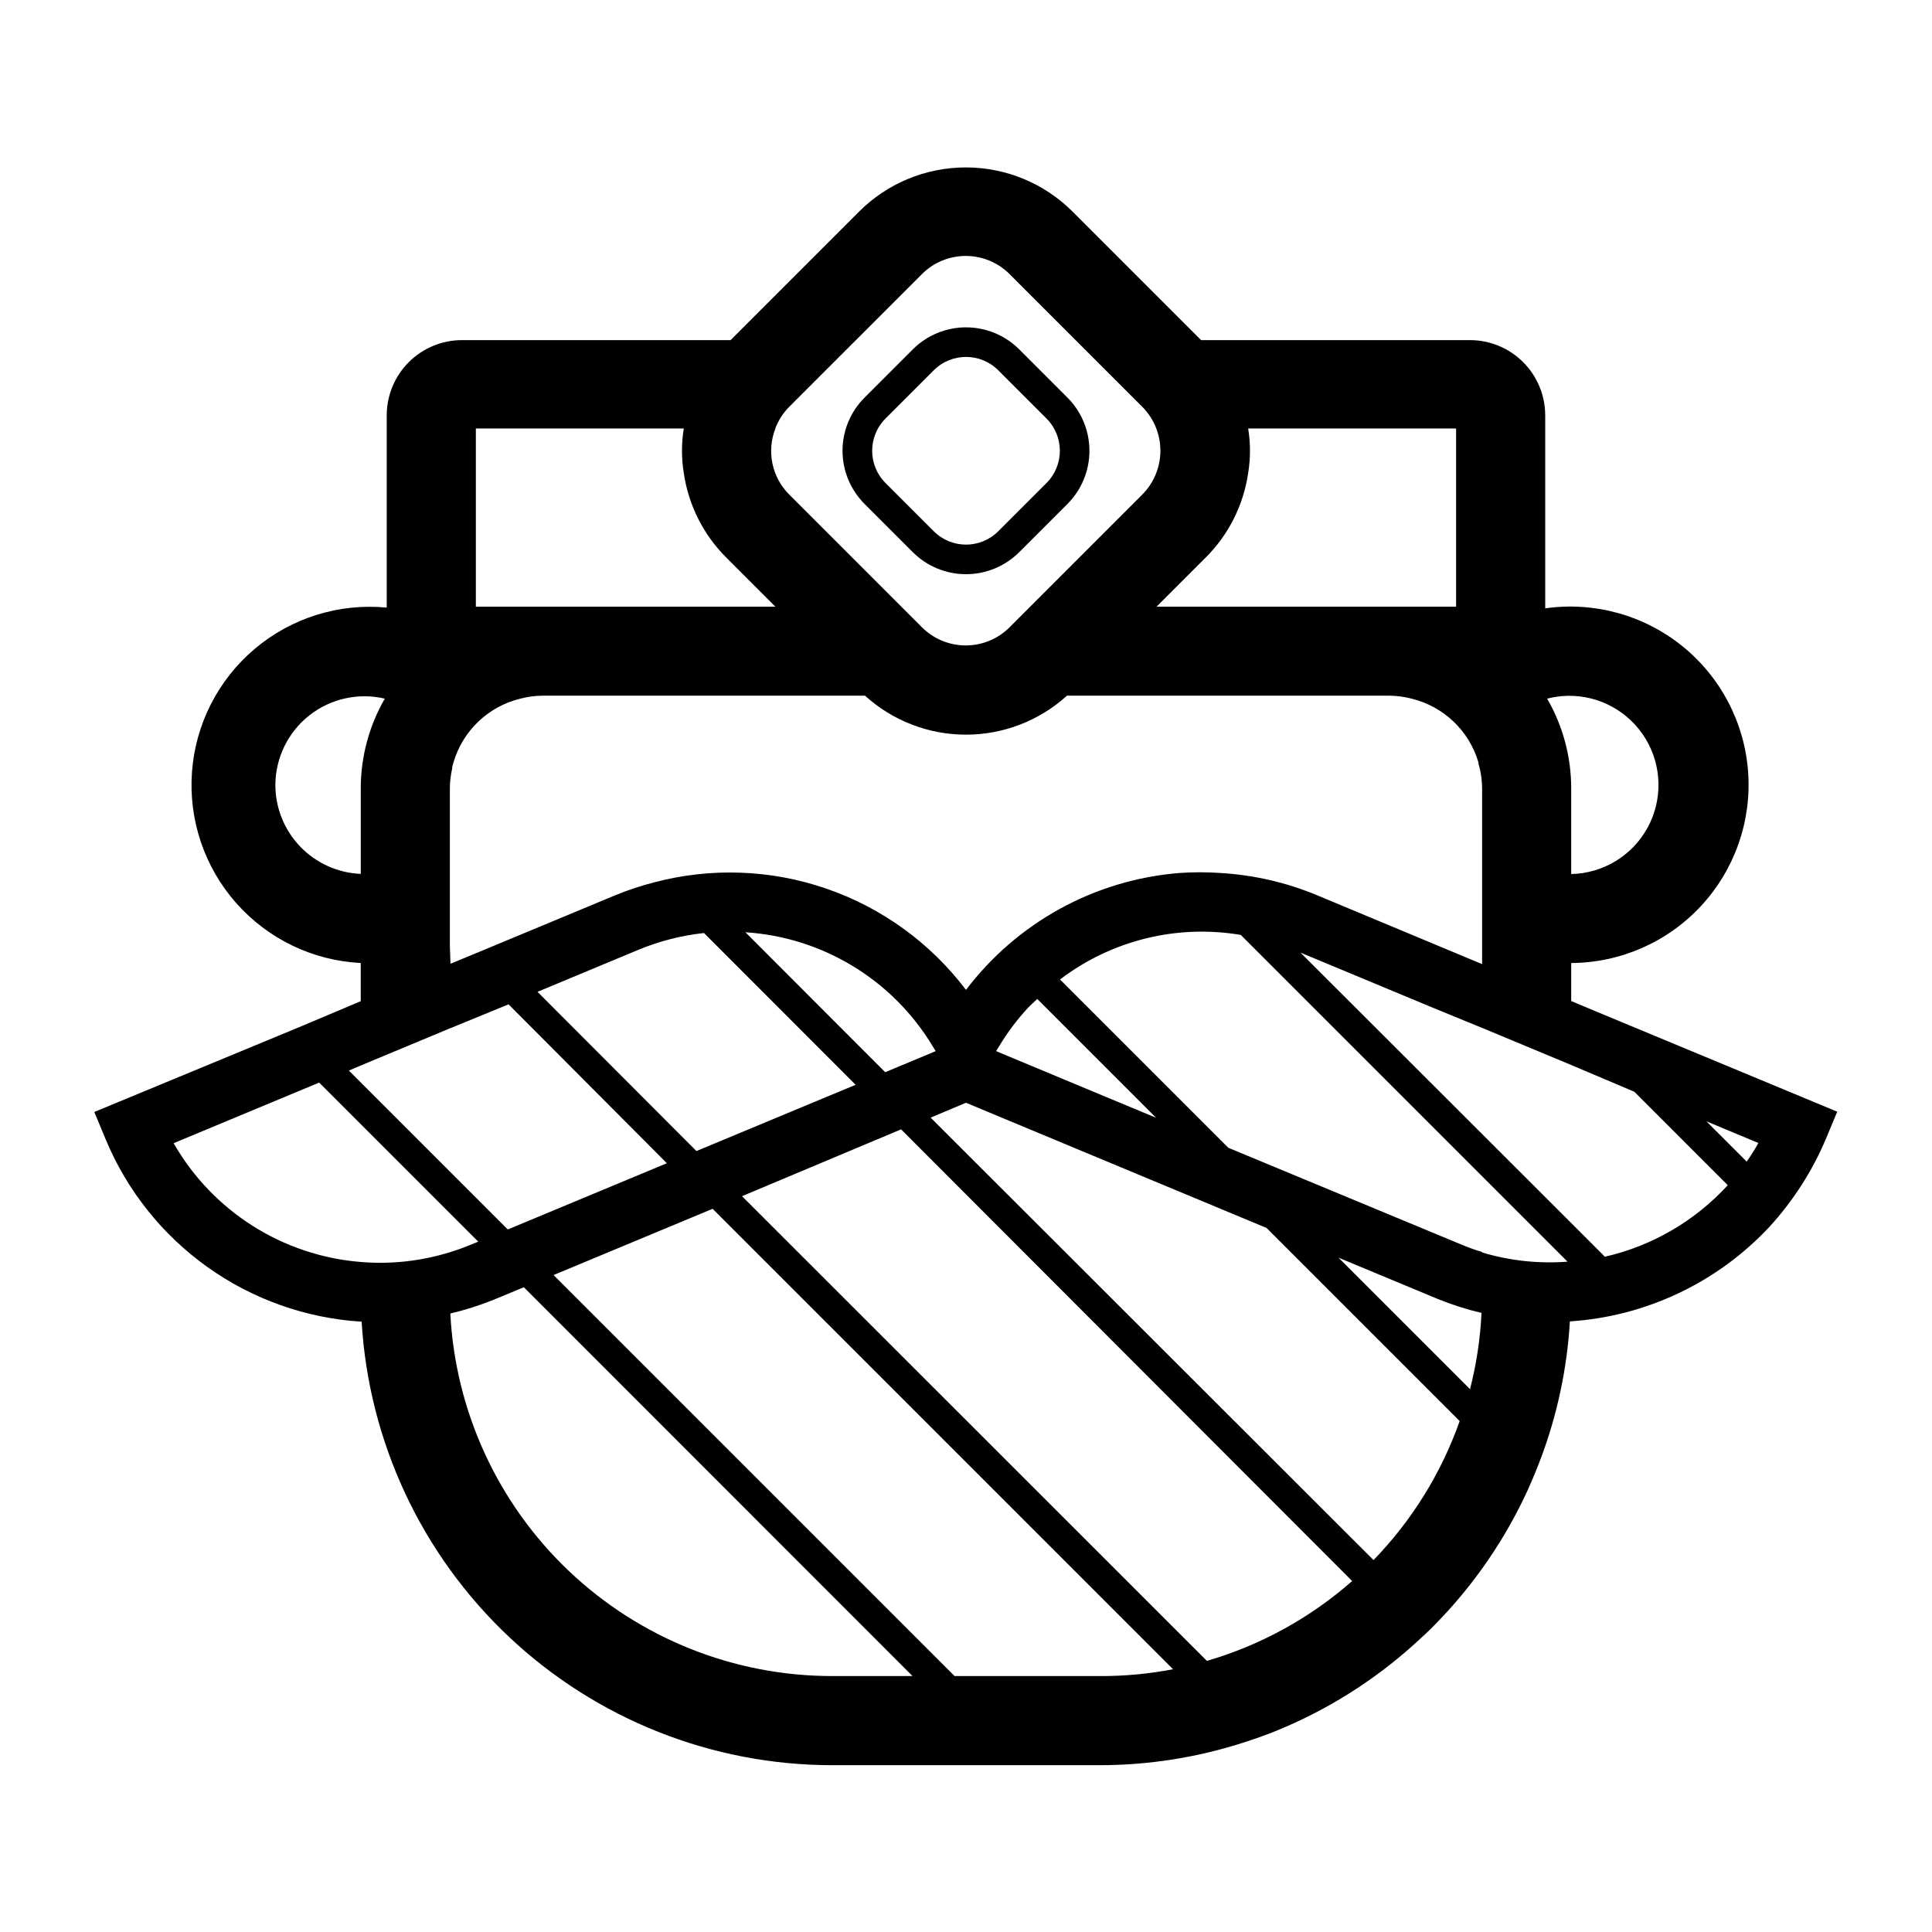 <?xml version="1.0" encoding="UTF-8"?>
<!-- Uploaded to: ICON Repo, www.svgrepo.com, Generator: ICON Repo Mixer Tools -->
<svg fill="#000000" width="800px" height="800px" version="1.1" viewBox="144 144 512 512" xmlns="http://www.w3.org/2000/svg">
 <g>
  <path d="m385.91 290.34c3.742 3.731 8.809 5.828 14.094 5.828 5.281 0 10.348-2.098 14.09-5.828l12.793-12.793v0.004c3.731-3.742 5.824-8.809 5.824-14.094 0-5.281-2.094-10.348-5.824-14.09l-12.793-12.793c-3.742-3.731-8.809-5.824-14.09-5.824-5.285 0-10.352 2.094-14.094 5.824l-12.793 12.793h0.004c-3.742 3.734-5.844 8.805-5.844 14.09 0 5.289 2.102 10.355 5.844 14.094zm-7.242-35.426 12.793-12.793v0.004c4.719-4.715 12.363-4.715 17.082 0l12.793 12.793c4.715 4.719 4.715 12.363 0 17.082l-12.793 12.793c-4.719 4.715-12.363 4.715-17.082 0l-12.793-12.793c-4.715-4.719-4.715-12.363 0-17.082z"/>
  <path d="m566.96 412.04-6.574-2.754v-10.078c13.086-0.062 25.559-5.555 34.445-15.16 8.887-9.609 13.387-22.473 12.434-35.523-0.957-13.051-7.285-25.121-17.477-33.332-10.191-8.207-23.336-11.82-36.289-9.977v-51.168c-0.012-5.277-2.113-10.34-5.848-14.07-3.731-3.734-8.789-5.836-14.07-5.844h-71.281l-34.047-34.047c-7.504-7.504-17.684-11.719-28.297-11.719-10.617 0-20.797 4.215-28.301 11.719l-34.047 34.047h-71.203c-5.246 0.008-10.273 2.082-14.004 5.773-3.727 3.691-5.852 8.699-5.914 13.945v51.168c-12.652-1.215-25.258 2.727-34.973 10.926-9.711 8.199-15.711 19.969-16.637 32.645-0.93 12.68 3.293 25.195 11.711 34.719 8.418 9.527 20.316 15.258 33.012 15.898v10.117l-15.191 6.414-7.871 3.266-47.547 19.68 3.031 7.281-0.004 0.004c5.66 13.582 15.016 25.309 27.004 33.844 11.984 8.539 26.125 13.543 40.816 14.449 1.895 31.797 15.859 61.672 39.043 83.516 23.184 21.844 53.836 34.012 85.688 34.016h70.848c13.102 0 26.121-2.074 38.574-6.141 2.754-0.906 5.512-1.852 8.188-2.953 13.473-5.481 25.887-13.273 36.684-23.027 1.969-1.77 3.938-3.582 5.707-5.434v0.004c10.086-10.32 18.316-22.305 24.324-35.426 1.18-2.625 2.269-5.246 3.266-7.871 4.481-11.781 7.133-24.18 7.871-36.762 20.164-1.316 39.066-10.27 52.863-25.035 6.273-6.844 11.332-14.711 14.957-23.262l3.031-7.281zm-7.559-83.641c8.438-0.176 16.328 4.164 20.699 11.383 4.371 7.219 4.559 16.219 0.492 23.617-4.066 7.394-11.77 12.055-20.207 12.23v-22.867c-0.027-8.293-2.227-16.434-6.375-23.617 1.762-0.453 3.57-0.707 5.391-0.746zm-97.102-35.426 1.219-1.219h0.004c6.074-6.051 10.023-13.91 11.254-22.395 0.641-3.91 0.641-7.898 0-11.809h55.105v47.23h-79.391zm-112.84-35.426v0.004c0.809-2.137 2.055-4.082 3.66-5.707l35.23-35.23-0.004 0.004c3.078-3.07 7.246-4.793 11.594-4.793 4.344 0 8.512 1.723 11.59 4.793l35.23 35.23-0.004-0.004c3.051 3.086 4.762 7.25 4.762 11.59s-1.711 8.504-4.762 11.594l-35.23 35.23 0.004-0.004c-3.078 3.07-7.246 4.793-11.59 4.793-4.348 0-8.516-1.723-11.594-4.793l-35.188-35.188c-2.254-2.246-3.801-5.098-4.449-8.211-0.652-3.113-0.375-6.348 0.789-9.305zm-79.352 45.309v-45.305h55.105c-0.641 3.91-0.641 7.898 0 11.809 1.234 8.484 5.184 16.344 11.258 22.395l13.027 13.027h-79.391zm-6.887 91.863v-41.957c0.02-1.684 0.219-3.356 0.59-4.996 0-0.59 0.234-1.219 0.395-1.812 2.488-8.355 9.234-14.758 17.711-16.809 1.879-0.492 3.805-0.754 5.746-0.785h85.57c7.328 6.648 16.867 10.332 26.766 10.332 9.895 0 19.434-3.684 26.762-10.332h85.57c1.941 0.031 3.871 0.293 5.746 0.785 8.484 2.059 15.234 8.477 17.711 16.848 0 0.59 0.277 1.18 0.395 1.812 0.371 1.625 0.57 3.289 0.59 4.957v46.723l-0.984-0.395-42.82-17.871c-8.094-3.356-16.684-5.336-25.43-5.863-3.68-0.262-7.375-0.262-11.059 0-22.375 1.82-42.918 13.086-56.48 30.977-9.395-12.418-22.273-21.758-36.992-26.832-14.719-5.074-30.617-5.652-45.664-1.664-3.445 0.887-6.824 2.004-10.117 3.344l-32.629 13.578-7.871 3.266-3.344 1.379zm155.67 14.016 31.488 31.488-13.344-5.551-27.199-11.336-1.852-0.789c0.277-0.473 0.59-0.906 0.828-1.34l0.004 0.004c2.191-3.637 4.75-7.039 7.633-10.156 0.789-0.828 1.656-1.535 2.441-2.32zm-77.344-17.676c20.473 1.32 39 12.586 49.594 30.152 0.277 0.473 0.59 0.906 0.828 1.34l-1.852 0.789-11.531 4.801zm29.207 40.426-7.871 3.266-34.32 14.289-42.117-42.195 26.648-11.098-0.004-0.004c5.582-2.32 11.469-3.832 17.477-4.484zm-153.78-79.469c0.039-7.191 3.352-13.973 8.996-18.422 5.648-4.453 13.012-6.09 20.012-4.449-4.148 7.184-6.344 15.324-6.375 23.617v22.828c-6.082-0.254-11.836-2.848-16.051-7.238-4.219-4.394-6.574-10.246-6.582-16.336zm22.633 74.352 23.617-9.84 1.457-0.59 11.809-4.84 2.281-0.945 41.957 42.113-42.152 17.555-42.113-42.113zm0 52.074v-0.004c-20.715-1.668-39.27-13.449-49.594-31.484l38.574-16.059 42.152 42.152-1.812 0.746c-1.891 0.789-3.777 1.469-5.668 2.047h0.004c-7.644 2.375-15.676 3.258-23.656 2.598zm124.97 109.73c-25.973 0.016-50.961-9.949-69.801-27.828-18.84-17.879-30.09-42.312-31.434-68.25 3.961-0.934 7.844-2.168 11.613-3.699l7.871-3.266 103 103.04zm71.164 0h-38.77l-106.27-106.27 42.156-17.555 122.02 122.02c-6.41 1.23-12.922 1.836-19.445 1.812zm28.184-3.938-123.28-123.23 42.152-17.715 119.54 119.7c-11.137 9.801-24.293 17.031-38.535 21.176zm44.082-26.805-117.38-117.25 9.367-3.938 79.664 33.18 51.172 51.172c-4.867 13.781-12.652 26.352-22.828 36.84zm25.543-45.305-34.832-34.832 26.293 10.941c3.766 1.531 7.648 2.769 11.609 3.703-0.328 6.856-1.355 13.66-3.07 20.309zm3.227-36.328c-1.914-0.578-3.805-1.258-5.668-2.047l-61.598-25.582-44.594-44.594c13.645-10.395 30.988-14.672 47.902-11.809l86.594 86.594-0.004-0.004c-7.629 0.586-15.301-0.242-22.633-2.438zm32.434 1.141-8.816-8.816-71.754-71.672 35.07 14.602 11.809 4.84 1.457 0.59 23.617 9.84 16.527 7.008 24.758 24.758c-8.691 9.496-20.074 16.117-32.629 18.973zm37.629-25.152-10.629-10.629 13.777 5.746c-0.984 1.816-2.047 3.43-3.148 5.004z"/>
 </g>
</svg>